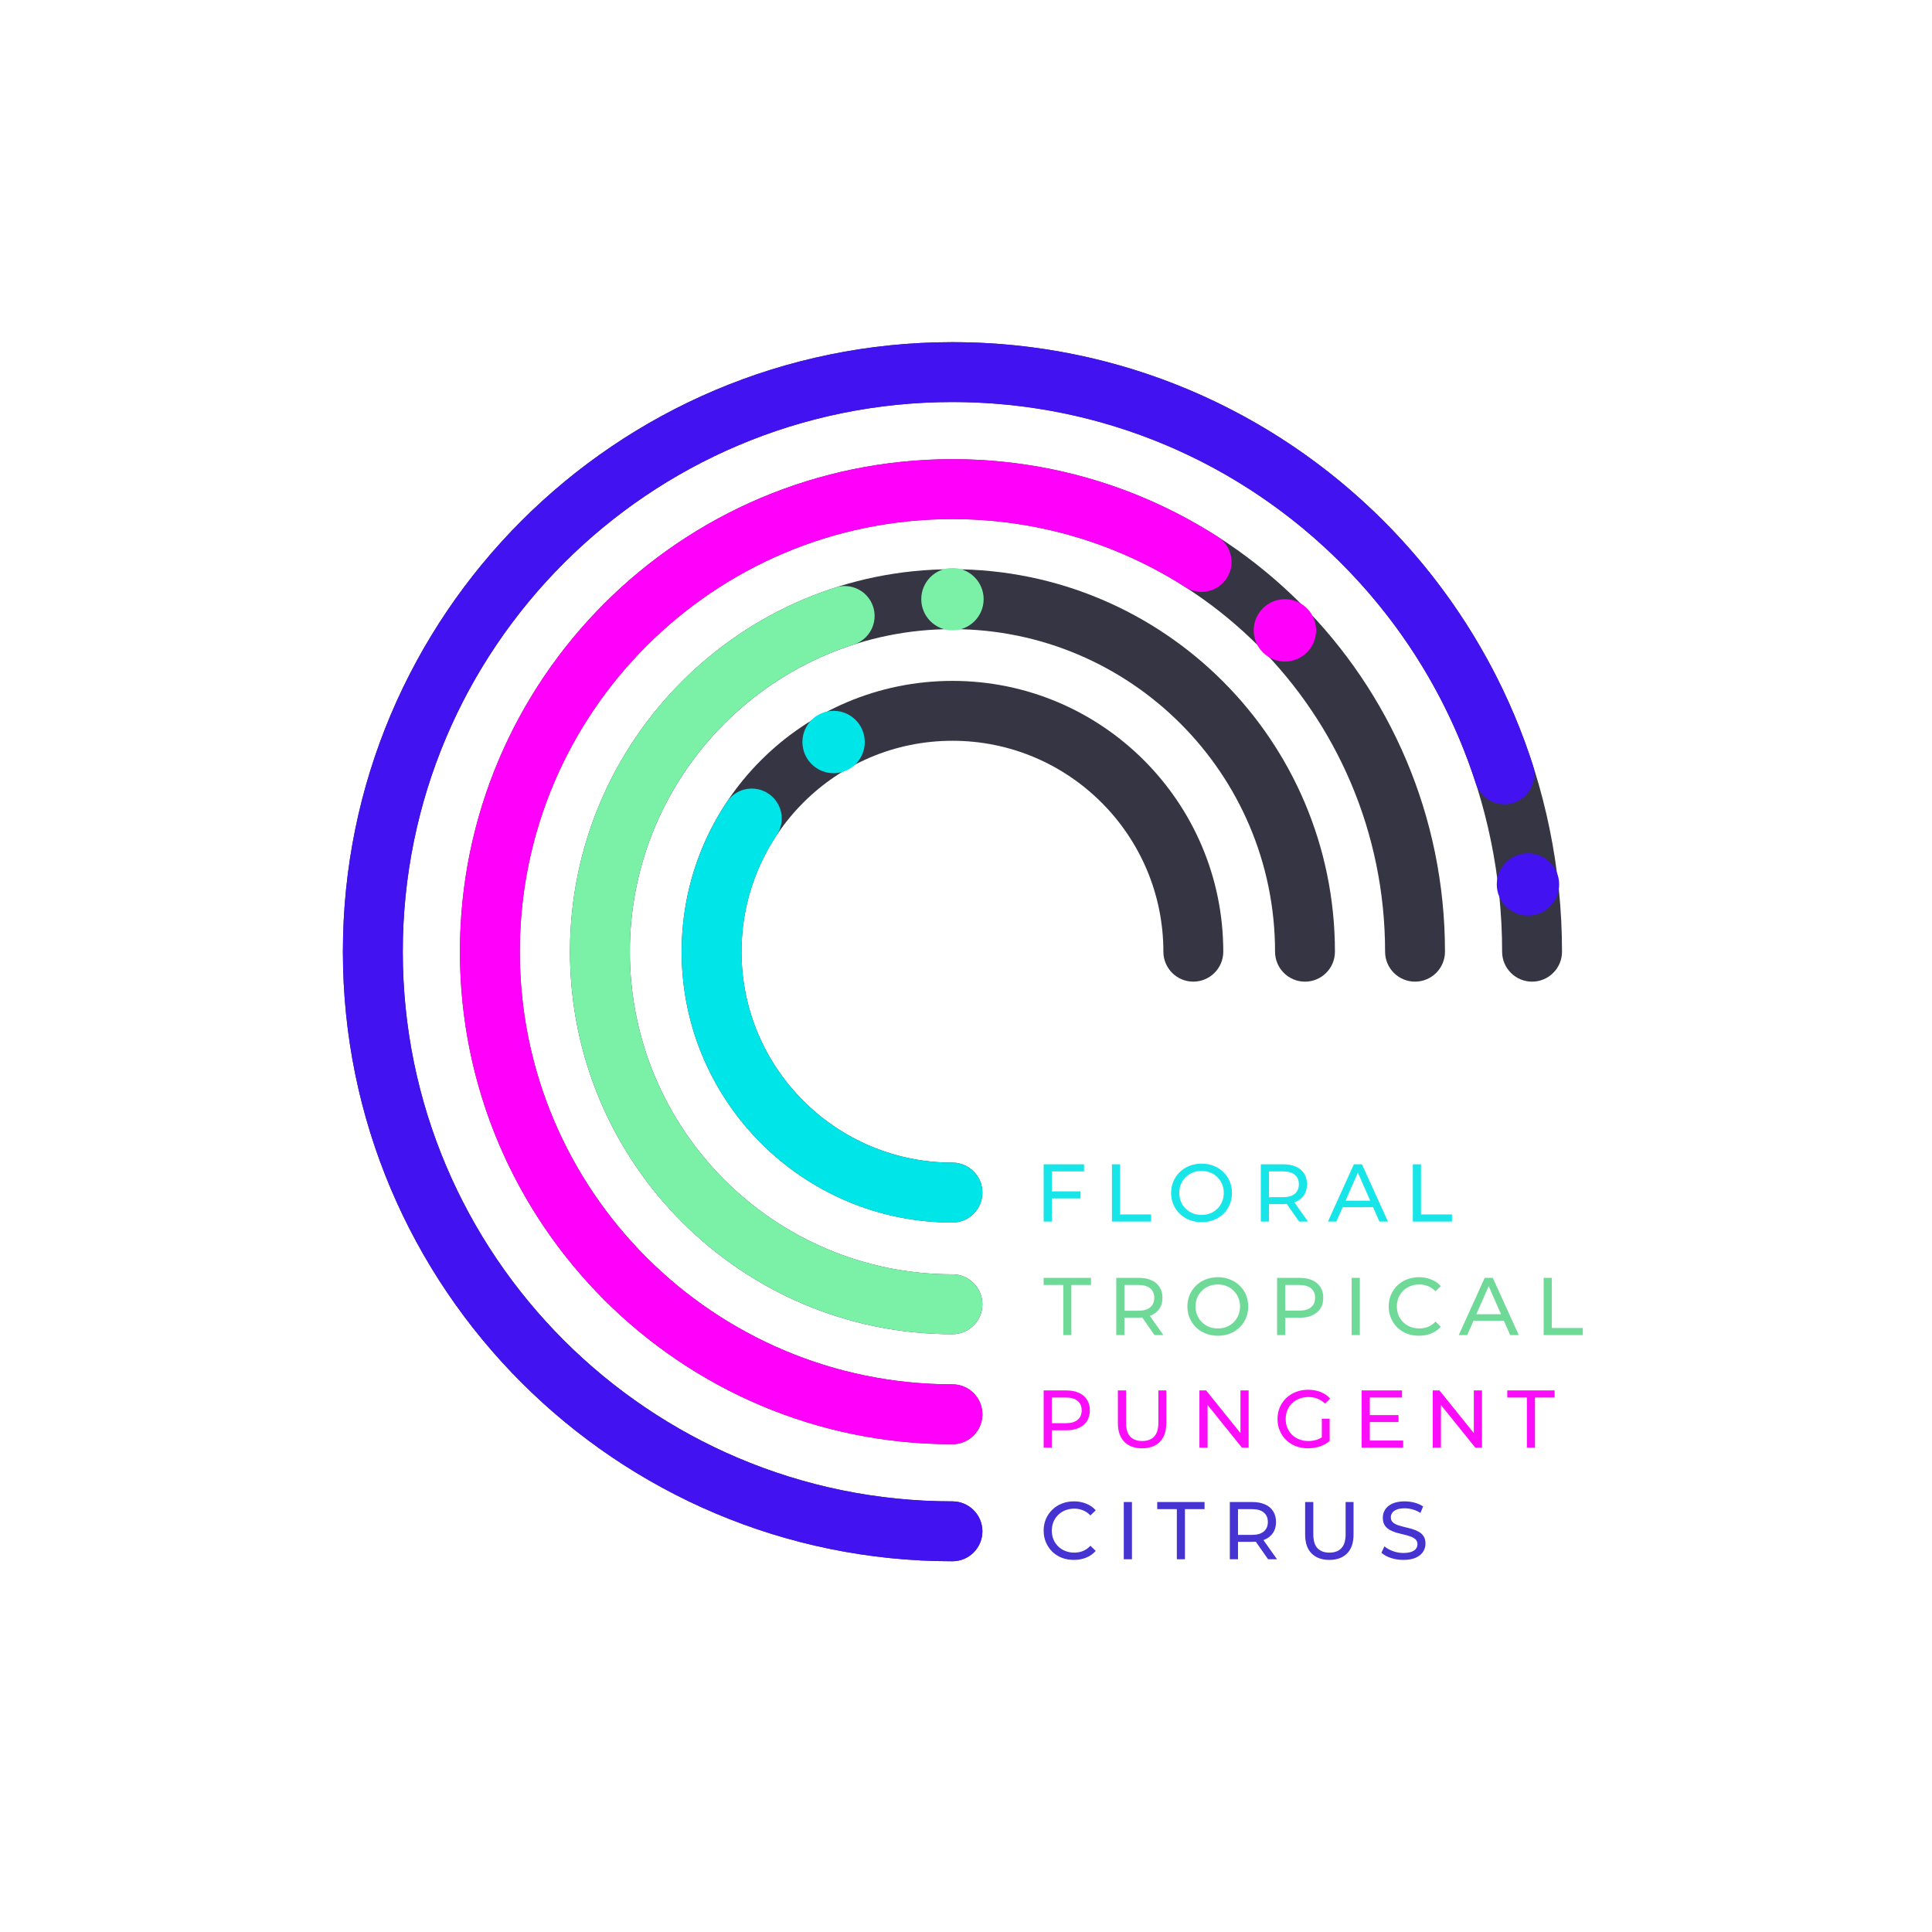 <svg xmlns="http://www.w3.org/2000/svg" fill="none" viewBox="0 0 371 371" height="371" width="371">
<g clip-path="url(#clip0_1686_896)">
<path fill="#4533D2" d="M206.22 299.547C205.383 299.547 204.608 299.411 203.896 299.139C203.195 298.857 202.582 298.464 202.059 297.962C201.546 297.449 201.143 296.852 200.85 296.172C200.557 295.491 200.41 294.743 200.41 293.926C200.41 293.11 200.557 292.361 200.85 291.681C201.143 291.001 201.551 290.409 202.075 289.907C202.598 289.394 203.211 289.001 203.912 288.729C204.624 288.446 205.398 288.305 206.236 288.305C207.084 288.305 207.863 288.452 208.575 288.745C209.297 289.027 209.91 289.451 210.412 290.017L209.392 291.006C208.973 290.566 208.502 290.242 207.979 290.032C207.455 289.813 206.895 289.703 206.298 289.703C205.681 289.703 205.105 289.807 204.571 290.017C204.048 290.226 203.593 290.519 203.205 290.896C202.818 291.273 202.514 291.723 202.295 292.246C202.085 292.759 201.981 293.319 201.981 293.926C201.981 294.533 202.085 295.099 202.295 295.622C202.514 296.135 202.818 296.58 203.205 296.957C203.593 297.333 204.048 297.627 204.571 297.836C205.105 298.045 205.681 298.15 206.298 298.15C206.895 298.15 207.455 298.045 207.979 297.836C208.502 297.616 208.973 297.281 209.392 296.831L210.412 297.82C209.91 298.385 209.297 298.815 208.575 299.108C207.863 299.401 207.078 299.547 206.22 299.547ZM215.798 299.422V288.431H217.368V299.422H215.798ZM225.988 299.422V289.797H222.22V288.431H231.311V289.797H227.543V299.422H225.988ZM237.733 296.077V299.422H236.163V288.431H240.449C241.412 288.431 242.234 288.583 242.914 288.886C243.595 289.19 244.118 289.629 244.484 290.205C244.851 290.781 245.034 291.466 245.034 292.262C245.034 293.057 244.851 293.743 244.484 294.319C244.118 294.884 243.595 295.318 242.914 295.622C242.817 295.665 242.718 295.705 242.615 295.742L245.222 299.422H243.511L241.147 296.049C240.923 296.068 240.691 296.077 240.449 296.077H237.733ZM237.733 294.743H240.402C241.407 294.743 242.166 294.528 242.679 294.099C243.202 293.659 243.464 293.047 243.464 292.262C243.464 291.477 243.202 290.87 242.679 290.441C242.166 290.011 241.407 289.797 240.402 289.797H237.733V294.743ZM255.271 299.547C253.827 299.547 252.691 299.134 251.864 298.307C251.037 297.48 250.624 296.271 250.624 294.68V288.431H252.194V294.617C252.194 295.842 252.461 296.737 252.995 297.302C253.539 297.867 254.303 298.15 255.287 298.15C256.281 298.15 257.045 297.867 257.579 297.302C258.124 296.737 258.396 295.842 258.396 294.617V288.431H259.919V294.68C259.919 296.271 259.505 297.48 258.678 298.307C257.862 299.134 256.726 299.547 255.271 299.547ZM269.481 299.547C268.644 299.547 267.843 299.422 267.079 299.171C266.315 298.909 265.713 298.574 265.273 298.166L265.854 296.941C266.273 297.307 266.807 297.611 267.456 297.852C268.105 298.092 268.78 298.213 269.481 298.213C270.12 298.213 270.638 298.139 271.035 297.993C271.433 297.846 271.726 297.648 271.915 297.396C272.103 297.135 272.197 296.842 272.197 296.517C272.197 296.14 272.072 295.837 271.821 295.606C271.58 295.376 271.261 295.193 270.863 295.057C270.475 294.91 270.046 294.785 269.575 294.68C269.104 294.575 268.628 294.455 268.146 294.319C267.675 294.172 267.241 293.989 266.843 293.769C266.456 293.549 266.142 293.256 265.901 292.89C265.66 292.513 265.54 292.032 265.54 291.445C265.54 290.88 265.687 290.362 265.98 289.891C266.283 289.41 266.744 289.027 267.361 288.745C267.989 288.452 268.785 288.305 269.748 288.305C270.386 288.305 271.02 288.389 271.648 288.556C272.276 288.724 272.82 288.965 273.281 289.279L272.763 290.535C272.292 290.221 271.794 289.996 271.271 289.86C270.748 289.713 270.24 289.64 269.748 289.64C269.13 289.64 268.623 289.718 268.225 289.875C267.827 290.032 267.534 290.242 267.346 290.503C267.168 290.765 267.079 291.058 267.079 291.383C267.079 291.77 267.199 292.079 267.44 292.309C267.691 292.539 268.01 292.723 268.398 292.859C268.795 292.995 269.23 293.12 269.701 293.235C270.172 293.34 270.643 293.46 271.114 293.597C271.595 293.733 272.03 293.911 272.417 294.13C272.815 294.35 273.134 294.643 273.375 295.01C273.616 295.376 273.736 295.847 273.736 296.423C273.736 296.978 273.584 297.496 273.281 297.977C272.977 298.448 272.506 298.83 271.868 299.123C271.24 299.406 270.444 299.547 269.481 299.547Z" clip-rule="evenodd" fill-rule="evenodd"></path>
<path fill="#FB0DFA" d="M201.981 274.662V277.991H200.41V267H204.697C205.66 267 206.482 267.152 207.162 267.455C207.842 267.759 208.366 268.199 208.732 268.774C209.099 269.35 209.282 270.036 209.282 270.831C209.282 271.627 209.099 272.312 208.732 272.888C208.366 273.453 207.842 273.893 207.162 274.207C206.482 274.511 205.66 274.662 204.697 274.662H201.981ZM201.981 273.296H204.65C205.655 273.296 206.414 273.082 206.927 272.653C207.45 272.223 207.712 271.616 207.712 270.831C207.712 270.046 207.45 269.439 206.927 269.01C206.414 268.581 205.655 268.366 204.65 268.366H201.981V273.296ZM219.315 278.117C217.87 278.117 216.735 277.703 215.908 276.876C215.081 276.049 214.667 274.84 214.667 273.249V267H216.237V273.187C216.237 274.411 216.504 275.306 217.038 275.871C217.583 276.437 218.347 276.719 219.331 276.719C220.325 276.719 221.089 276.437 221.623 275.871C222.167 275.306 222.44 274.411 222.44 273.187V267H223.963V273.249C223.963 274.84 223.549 276.049 222.722 276.876C221.906 277.703 220.77 278.117 219.315 278.117ZM231.892 269.801V277.991H230.322V267H231.609L238.204 275.19V267H239.774V277.991H238.486L231.892 269.801ZM255.334 276.719C254.79 277.18 254.151 277.531 253.418 277.771C252.696 278.002 251.948 278.117 251.173 278.117C250.325 278.117 249.545 277.981 248.834 277.709C248.122 277.426 247.504 277.033 246.981 276.531C246.457 276.018 246.049 275.421 245.756 274.741C245.463 274.061 245.317 273.312 245.317 272.496C245.317 271.679 245.463 270.931 245.756 270.25C246.049 269.57 246.457 268.979 246.981 268.476C247.515 267.963 248.138 267.571 248.849 267.298C249.561 267.016 250.346 266.875 251.205 266.875C252.073 266.875 252.869 267.016 253.591 267.298C254.313 267.581 254.926 268.005 255.428 268.57L254.455 269.544C254.005 269.104 253.513 268.785 252.979 268.586C252.455 268.377 251.885 268.272 251.267 268.272C250.639 268.272 250.053 268.377 249.509 268.586C248.975 268.795 248.509 269.088 248.111 269.465C247.724 269.842 247.421 270.292 247.201 270.816C246.991 271.329 246.887 271.889 246.887 272.496C246.887 273.092 246.991 273.652 247.201 274.176C247.421 274.689 247.724 275.139 248.111 275.526C248.509 275.903 248.975 276.196 249.509 276.405C250.043 276.615 250.624 276.719 251.252 276.719C251.838 276.719 252.398 276.63 252.932 276.452C253.244 276.344 253.542 276.197 253.827 276.01V272.433H255.334V276.719ZM263.043 273.077V276.625H269.45V277.991H261.473V267H269.23V268.366H263.043V271.742H268.555V273.077H263.043ZM276.704 269.801V277.991H275.134V267H276.421L283.016 275.19V267H284.586V277.991H283.298L276.704 269.801ZM293.206 277.991V268.366H289.438V267H298.529V268.366H294.76V277.991H293.206Z" clip-rule="evenodd" fill-rule="evenodd"></path>
<path fill="#6FD998" d="M204.179 256.375V246.75H200.41V245.384H209.502V246.75H205.733V256.375H204.179ZM215.923 253.031V256.375H214.353V245.384H218.64C219.603 245.384 220.425 245.536 221.105 245.839C221.785 246.143 222.309 246.583 222.675 247.158C223.041 247.734 223.225 248.42 223.225 249.215C223.225 250.011 223.041 250.696 222.675 251.272C222.309 251.837 221.785 252.272 221.105 252.575C221.008 252.619 220.908 252.659 220.806 252.696L223.413 256.375H221.702L219.338 253.002C219.114 253.021 218.881 253.031 218.64 253.031H215.923ZM215.923 251.696H218.593C219.598 251.696 220.356 251.481 220.869 251.052C221.393 250.613 221.654 250 221.654 249.215C221.654 248.43 221.393 247.823 220.869 247.394C220.356 246.965 219.598 246.75 218.593 246.75H215.923V251.696ZM233.87 256.501C233.033 256.501 232.253 256.359 231.531 256.077C230.819 255.794 230.201 255.402 229.678 254.899C229.155 254.386 228.746 253.79 228.453 253.109C228.16 252.429 228.014 251.686 228.014 250.88C228.014 250.074 228.16 249.33 228.453 248.65C228.746 247.97 229.155 247.378 229.678 246.876C230.201 246.363 230.819 245.965 231.531 245.682C232.242 245.4 233.022 245.258 233.87 245.258C234.708 245.258 235.477 245.4 236.178 245.682C236.89 245.955 237.508 246.347 238.031 246.86C238.565 247.362 238.973 247.954 239.256 248.634C239.549 249.315 239.695 250.063 239.695 250.88C239.695 251.696 239.549 252.444 239.256 253.125C238.973 253.805 238.565 254.402 238.031 254.915C237.508 255.417 236.89 255.81 236.178 256.092C235.477 256.365 234.708 256.501 233.87 256.501ZM233.87 255.103C234.477 255.103 235.037 254.999 235.55 254.789C236.074 254.58 236.524 254.287 236.901 253.91C237.288 253.523 237.586 253.073 237.796 252.56C238.015 252.047 238.125 251.487 238.125 250.88C238.125 250.272 238.015 249.712 237.796 249.2C237.586 248.687 237.288 248.242 236.901 247.865C236.524 247.478 236.074 247.179 235.55 246.97C235.037 246.761 234.477 246.656 233.87 246.656C233.253 246.656 232.682 246.761 232.159 246.97C231.646 247.179 231.196 247.478 230.808 247.865C230.421 248.242 230.118 248.687 229.898 249.2C229.688 249.712 229.584 250.272 229.584 250.88C229.584 251.487 229.688 252.047 229.898 252.56C230.118 253.073 230.421 253.523 230.808 253.91C231.196 254.287 231.646 254.58 232.159 254.789C232.682 254.999 233.253 255.103 233.87 255.103ZM246.808 253.046V256.375H245.238V245.384H249.525C250.488 245.384 251.309 245.536 251.99 245.839C252.67 246.143 253.193 246.583 253.56 247.158C253.926 247.734 254.109 248.42 254.109 249.215C254.109 250.011 253.926 250.696 253.56 251.272C253.193 251.837 252.67 252.277 251.99 252.591C251.309 252.895 250.488 253.046 249.525 253.046H246.808ZM246.808 251.68H249.477C250.482 251.68 251.241 251.466 251.754 251.037C252.277 250.607 252.539 250 252.539 249.215C252.539 248.43 252.277 247.823 251.754 247.394C251.241 246.965 250.482 246.75 249.477 246.75H246.808V251.68ZM259.558 256.375V245.384H261.128V256.375H259.558ZM272.48 256.501C271.643 256.501 270.868 256.365 270.156 256.092C269.455 255.81 268.842 255.417 268.319 254.915C267.806 254.402 267.403 253.805 267.11 253.125C266.817 252.444 266.67 251.696 266.67 250.88C266.67 250.063 266.817 249.315 267.11 248.634C267.403 247.954 267.811 247.362 268.335 246.86C268.858 246.347 269.471 245.955 270.172 245.682C270.884 245.4 271.658 245.258 272.496 245.258C273.344 245.258 274.123 245.405 274.835 245.698C275.557 245.981 276.17 246.405 276.672 246.97L275.652 247.959C275.233 247.519 274.762 247.195 274.239 246.986C273.715 246.766 273.155 246.656 272.558 246.656C271.941 246.656 271.365 246.761 270.831 246.97C270.308 247.179 269.853 247.472 269.465 247.849C269.078 248.226 268.774 248.676 268.555 249.2C268.345 249.712 268.241 250.272 268.241 250.88C268.241 251.487 268.345 252.052 268.555 252.575C268.774 253.088 269.078 253.533 269.465 253.91C269.853 254.287 270.308 254.58 270.831 254.789C271.365 254.999 271.941 255.103 272.558 255.103C273.155 255.103 273.715 254.999 274.239 254.789C274.762 254.569 275.233 254.234 275.652 253.784L276.672 254.774C276.17 255.339 275.557 255.768 274.835 256.061C274.123 256.354 273.338 256.501 272.48 256.501ZM282.951 253.627L281.744 256.375H280.127L285.104 245.384H286.658L291.651 256.375H290.003L288.795 253.627H282.951ZM288.243 252.371L285.873 246.978L283.503 252.371H288.243ZM296.425 256.375V245.384H297.995V255.009H303.946V256.375H296.425Z" clip-rule="evenodd" fill-rule="evenodd"></path>
<path fill="#18E5E8" d="M201.981 230.126V234.57H200.41V223.579H208.167V224.945H201.981V228.776H207.492V230.126H201.981ZM213.521 234.57V223.579H215.091V233.204H221.042V234.57H213.521ZM230.746 234.695C229.908 234.695 229.128 234.554 228.406 234.271C227.694 233.989 227.077 233.596 226.553 233.094C226.03 232.581 225.622 231.984 225.329 231.304C225.036 230.623 224.889 229.88 224.889 229.074C224.889 228.268 225.036 227.525 225.329 226.845C225.622 226.164 226.03 225.573 226.553 225.07C227.077 224.557 227.694 224.16 228.406 223.877C229.118 223.594 229.898 223.453 230.746 223.453C231.583 223.453 232.352 223.594 233.054 223.877C233.766 224.149 234.383 224.542 234.906 225.055C235.44 225.557 235.849 226.148 236.131 226.829C236.424 227.509 236.571 228.258 236.571 229.074C236.571 229.891 236.424 230.639 236.131 231.319C235.849 232 235.44 232.596 234.906 233.109C234.383 233.612 233.766 234.004 233.054 234.287C232.352 234.559 231.583 234.695 230.746 234.695ZM230.746 233.298C231.353 233.298 231.913 233.193 232.426 232.984C232.949 232.774 233.399 232.481 233.776 232.104C234.163 231.717 234.462 231.267 234.671 230.754C234.891 230.241 235.001 229.681 235.001 229.074C235.001 228.467 234.891 227.907 234.671 227.394C234.462 226.881 234.163 226.436 233.776 226.059C233.399 225.672 232.949 225.374 232.426 225.164C231.913 224.955 231.353 224.85 230.746 224.85C230.128 224.85 229.558 224.955 229.034 225.164C228.521 225.374 228.071 225.672 227.684 226.059C227.297 226.436 226.993 226.881 226.773 227.394C226.564 227.907 226.459 228.467 226.459 229.074C226.459 229.681 226.564 230.241 226.773 230.754C226.993 231.267 227.297 231.717 227.684 232.104C228.071 232.481 228.521 232.774 229.034 232.984C229.558 233.193 230.128 233.298 230.746 233.298ZM243.684 231.225V234.57H242.113V223.579H246.4C247.363 223.579 248.185 223.73 248.865 224.034C249.545 224.338 250.069 224.777 250.435 225.353C250.802 225.929 250.985 226.614 250.985 227.41C250.985 228.205 250.802 228.891 250.435 229.467C250.069 230.032 249.545 230.466 248.865 230.77C248.768 230.813 248.668 230.853 248.566 230.89L251.173 234.57H249.462L247.098 231.197C246.874 231.216 246.641 231.225 246.4 231.225H243.684ZM243.684 229.891H246.353C247.358 229.891 248.117 229.676 248.63 229.247C249.153 228.807 249.415 228.195 249.415 227.41C249.415 226.625 249.153 226.018 248.63 225.588C248.117 225.159 247.358 224.945 246.353 224.945H243.684V229.891ZM257.829 231.822L256.622 234.57H255.004L259.982 223.579H261.536L266.529 234.57H264.881L263.673 231.822H257.829ZM263.121 230.566L260.751 225.173L258.381 230.566H263.121ZM271.302 234.57V223.579H272.873V233.204H278.823V234.57H271.302Z" clip-rule="evenodd" fill-rule="evenodd"></path>
<path fill="#353543" d="M182.899 288.307C186.072 288.307 188.649 290.883 188.649 294.057C188.649 297.23 186.072 299.807 182.899 299.807C118.296 299.807 65.846 247.358 65.846 182.755C65.846 118.152 118.296 65.703 182.899 65.703C247.501 65.703 299.951 118.152 299.951 182.755C299.951 185.928 297.374 188.505 294.201 188.505C291.027 188.505 288.451 185.928 288.451 182.755C288.451 124.499 241.154 77.203 182.899 77.203C124.643 77.203 77.346 124.499 77.346 182.755C77.346 241.011 124.643 288.307 182.899 288.307Z" clip-rule="evenodd" fill-rule="evenodd"></path>
<path fill="#4212F1" d="M182.899 288.307C186.072 288.307 188.649 290.883 188.649 294.057C188.649 297.23 186.072 299.807 182.899 299.807C118.296 299.807 65.846 247.358 65.846 182.755C65.846 118.152 118.296 65.703 182.899 65.703C220.724 65.703 254.384 83.681 275.787 111.555C283.872 122.083 290.207 134.023 294.359 146.938C295.33 149.959 293.666 153.201 290.645 154.172C287.624 155.143 284.382 153.479 283.411 150.458C279.668 138.814 273.955 128.051 266.666 118.559C247.364 93.421 217.011 77.203 182.899 77.203C124.643 77.203 77.346 124.499 77.346 182.755C77.346 241.011 124.643 288.307 182.899 288.307Z" clip-rule="evenodd" fill-rule="evenodd"></path>
<path fill="#353543" d="M182.899 223.258C186.072 223.258 188.649 225.834 188.649 229.008C188.649 232.181 186.072 234.758 182.899 234.758C154.197 234.758 130.894 211.456 130.894 182.754C130.894 154.052 154.197 130.75 182.899 130.75C211.6 130.75 234.903 154.052 234.903 182.754C234.903 185.927 232.326 188.504 229.153 188.504C225.979 188.504 223.403 185.927 223.403 182.754C223.403 160.399 205.253 142.25 182.899 142.25C160.544 142.25 142.394 160.399 142.394 182.754C142.394 205.109 160.544 223.258 182.899 223.258Z" clip-rule="evenodd" fill-rule="evenodd"></path>
<path fill="#00E5E8" d="M182.899 223.261C186.072 223.261 188.649 225.837 188.649 229.011C188.649 232.184 186.072 234.761 182.899 234.761C154.197 234.761 130.894 211.459 130.894 182.757C130.894 172.124 134.094 162.232 139.579 153.99C141.337 151.348 144.909 150.631 147.551 152.389C150.193 154.148 150.91 157.72 149.152 160.362C144.882 166.778 142.394 174.479 142.394 182.757C142.394 205.112 160.544 223.261 182.899 223.261Z" clip-rule="evenodd" fill-rule="evenodd"></path>
<path fill="#353543" d="M182.899 244.705C186.072 244.705 188.649 247.281 188.649 250.455C188.649 253.628 186.072 256.205 182.899 256.205C142.362 256.205 109.451 223.294 109.451 182.757C109.451 142.22 142.362 109.309 182.899 109.309C223.436 109.309 256.346 142.22 256.346 182.757C256.346 185.93 253.77 188.507 250.596 188.507C247.423 188.507 244.846 185.93 244.846 182.757C244.846 148.567 217.089 120.809 182.899 120.809C148.709 120.809 120.951 148.567 120.951 182.757C120.951 216.947 148.709 244.705 182.899 244.705Z" clip-rule="evenodd" fill-rule="evenodd"></path>
<path fill="#7BF1A8" d="M182.899 244.705C186.072 244.705 188.649 247.281 188.649 250.455C188.649 253.628 186.072 256.205 182.899 256.205C142.362 256.205 109.451 223.294 109.451 182.757C109.451 150.051 130.875 122.309 160.443 112.812C163.465 111.841 166.706 113.507 167.676 116.528C168.647 119.55 166.982 122.79 163.96 123.761C139.021 131.771 120.951 155.171 120.951 182.757C120.951 216.947 148.709 244.705 182.899 244.705Z" clip-rule="evenodd" fill-rule="evenodd"></path>
<path fill="#353543" d="M182.899 265.833C186.072 265.833 188.649 268.41 188.649 271.583C188.649 274.757 186.072 277.333 182.899 277.333C130.699 277.333 88.32 234.954 88.32 182.755C88.32 130.555 130.699 88.176 182.899 88.176C235.098 88.176 277.477 130.555 277.477 182.755C277.477 185.928 274.901 188.505 271.727 188.505C268.554 188.505 265.977 185.928 265.977 182.755C265.977 136.902 228.751 99.676 182.899 99.676C137.046 99.676 99.82 136.902 99.82 182.755C99.82 228.607 137.046 265.833 182.899 265.833Z" clip-rule="evenodd" fill-rule="evenodd"></path>
<path fill="#4212F1" d="M299.404 169.837C299.404 173.143 296.72 175.826 293.414 175.826C290.109 175.826 287.425 173.143 287.425 169.837C287.425 166.532 290.109 163.848 293.414 163.848C296.72 163.848 299.404 166.532 299.404 169.837Z" clip-rule="evenodd" fill-rule="evenodd"></path>
<path fill="#7BF1A8" d="M188.888 115.055C188.888 118.36 186.204 121.044 182.899 121.044C179.593 121.044 176.909 118.36 176.909 115.055C176.909 111.749 179.593 109.066 182.899 109.066C186.204 109.066 188.888 111.749 188.888 115.055Z" clip-rule="evenodd" fill-rule="evenodd"></path>
<path fill="#FF01FB" d="M252.728 121.048C252.728 124.354 250.044 127.037 246.739 127.037C243.433 127.037 240.749 124.354 240.749 121.048C240.749 117.743 243.433 115.059 246.739 115.059C250.044 115.059 252.728 117.743 252.728 121.048Z" clip-rule="evenodd" fill-rule="evenodd"></path>
<path fill="#00E5E8" d="M166.063 142.489C166.063 145.794 163.379 148.478 160.074 148.478C156.768 148.478 154.085 145.794 154.085 142.489C154.085 139.183 156.768 136.5 160.074 136.5C163.379 136.5 166.063 139.183 166.063 142.489Z" clip-rule="evenodd" fill-rule="evenodd"></path>
<path fill="#FF01FB" d="M182.899 265.833C186.072 265.833 188.649 268.41 188.649 271.583C188.649 274.757 186.072 277.333 182.899 277.333C130.699 277.333 88.32 234.954 88.32 182.755C88.32 130.555 130.699 88.176 182.899 88.176C201.65 88.176 219.134 93.646 233.842 103.073C236.514 104.786 237.293 108.345 235.58 111.017C233.868 113.689 230.308 114.468 227.636 112.755C214.72 104.476 199.365 99.676 182.899 99.676C137.046 99.676 99.82 136.902 99.82 182.755C99.82 228.607 137.046 265.833 182.899 265.833Z" clip-rule="evenodd" fill-rule="evenodd"></path>
</g>
<defs>
<clipPath id="clip0_1686_896">
<rect fill="white" height="371" width="371"></rect>
</clipPath>
</defs>
</svg>
